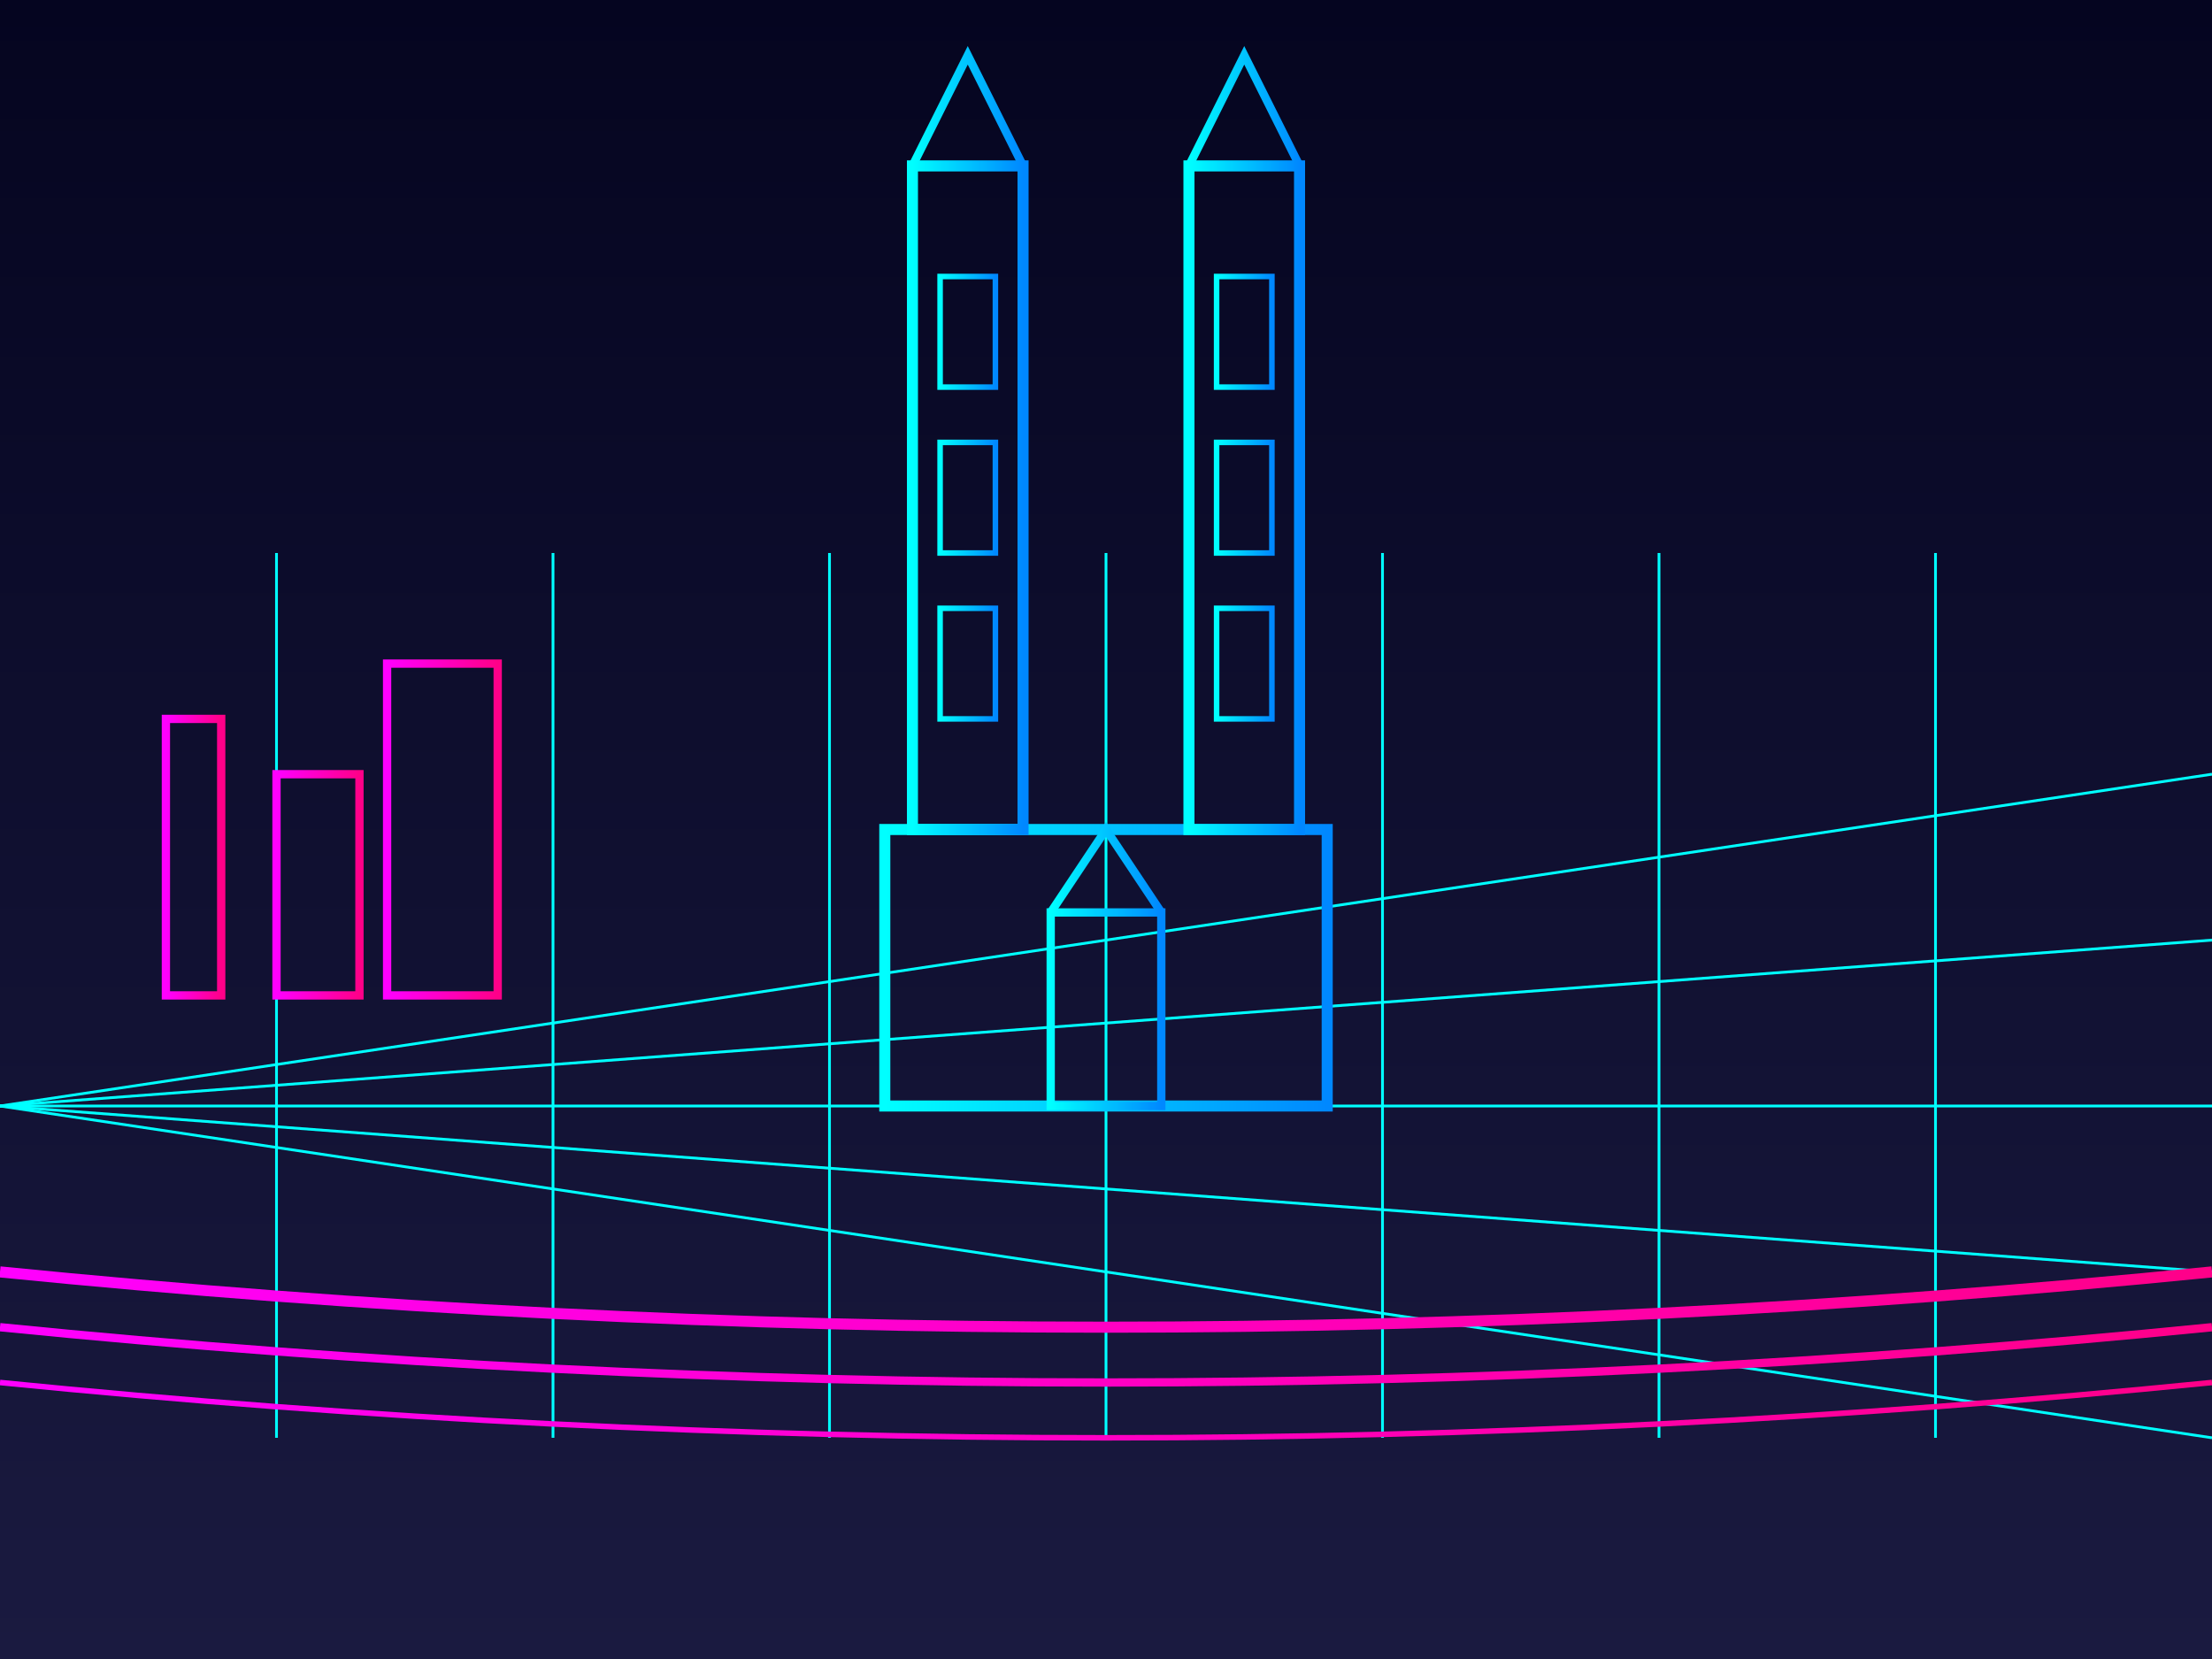<svg xmlns="http://www.w3.org/2000/svg" width="400" height="300" viewBox="0 0 400 300">
  <defs>
    <linearGradient id="cologne-sky" x1="0%" y1="0%" x2="0%" y2="100%">
      <stop offset="0%" stop-color="#050520" />
      <stop offset="100%" stop-color="#1a1a40" />
    </linearGradient>
    <linearGradient id="cologne-neon-blue" x1="0%" y1="0%" x2="100%" y2="0%">
      <stop offset="0%" stop-color="#00ffff" />
      <stop offset="100%" stop-color="#0088ff" />
    </linearGradient>
    <linearGradient id="cologne-neon-pink" x1="0%" y1="0%" x2="100%" y2="0%">
      <stop offset="0%" stop-color="#ff00ff" />
      <stop offset="100%" stop-color="#ff0088" />
    </linearGradient>
  </defs>
  
  <!-- Background -->
  <rect width="400" height="300" fill="url(#cologne-sky)" />
  
  <!-- Grid lines -->
  <g>
    <line x1="0" y1="200" x2="400" y2="260" stroke="#00ffff" stroke-width="0.5" />
    <line x1="0" y1="200" x2="400" y2="230" stroke="#00ffff" stroke-width="0.5" />
    <line x1="0" y1="200" x2="400" y2="200" stroke="#00ffff" stroke-width="0.5" />
    <line x1="0" y1="200" x2="400" y2="170" stroke="#00ffff" stroke-width="0.5" />
    <line x1="0" y1="200" x2="400" y2="140" stroke="#00ffff" stroke-width="0.5" />
    
    <line x1="50" y1="100" x2="50" y2="260" stroke="#00ffff" stroke-width="0.5" />
    <line x1="100" y1="100" x2="100" y2="260" stroke="#00ffff" stroke-width="0.5" />
    <line x1="150" y1="100" x2="150" y2="260" stroke="#00ffff" stroke-width="0.5" />
    <line x1="200" y1="100" x2="200" y2="260" stroke="#00ffff" stroke-width="0.5" />
    <line x1="250" y1="100" x2="250" y2="260" stroke="#00ffff" stroke-width="0.5" />
    <line x1="300" y1="100" x2="300" y2="260" stroke="#00ffff" stroke-width="0.5" />
    <line x1="350" y1="100" x2="350" y2="260" stroke="#00ffff" stroke-width="0.5" />
  </g>
  
  <!-- Cologne Cathedral -->
  <g transform="translate(200,150)">
    <!-- Main structure -->
    <rect x="-40" y="0" width="80" height="50" fill="none" stroke="url(#cologne-neon-blue)" stroke-width="2" />
    
    <!-- Towers -->
    <rect x="-35" y="-120" width="20" height="120" fill="none" stroke="url(#cologne-neon-blue)" stroke-width="2" />
    <rect x="15" y="-120" width="20" height="120" fill="none" stroke="url(#cologne-neon-blue)" stroke-width="2" />
    
    <!-- Tower Details -->
    <path d="M-35 -120 L-25 -140 L-15 -120" fill="none" stroke="url(#cologne-neon-blue)" stroke-width="1.5" />
    <path d="M15 -120 L25 -140 L35 -120" fill="none" stroke="url(#cologne-neon-blue)" stroke-width="1.5" />
    
    <!-- Windows and details -->
    <rect x="-30" y="-100" width="10" height="20" fill="none" stroke="url(#cologne-neon-blue)" stroke-width="1" />
    <rect x="-30" y="-70" width="10" height="20" fill="none" stroke="url(#cologne-neon-blue)" stroke-width="1" />
    <rect x="-30" y="-40" width="10" height="20" fill="none" stroke="url(#cologne-neon-blue)" stroke-width="1" />
    
    <rect x="20" y="-100" width="10" height="20" fill="none" stroke="url(#cologne-neon-blue)" stroke-width="1" />
    <rect x="20" y="-70" width="10" height="20" fill="none" stroke="url(#cologne-neon-blue)" stroke-width="1" />
    <rect x="20" y="-40" width="10" height="20" fill="none" stroke="url(#cologne-neon-blue)" stroke-width="1" />
    
    <!-- Front entrance -->
    <rect x="-10" y="15" width="20" height="35" fill="none" stroke="url(#cologne-neon-blue)" stroke-width="1.5" />
    <path d="M-10 15 L0 0 L10 15" fill="none" stroke="url(#cologne-neon-blue)" stroke-width="1.5" />
  </g>
  
  <!-- Rhine River -->
  <g transform="translate(200,230)">
    <path d="M-200 0 Q 0 20 200 0" fill="none" stroke="url(#cologne-neon-pink)" stroke-width="2" />
    <path d="M-200 10 Q 0 30 200 10" fill="none" stroke="url(#cologne-neon-pink)" stroke-width="1.5" />
    <path d="M-200 20 Q 0 40 200 20" fill="none" stroke="url(#cologne-neon-pink)" stroke-width="1" />
  </g>
  
  <!-- Hohenzollern Bridge -->
  <g transform="translate(290,210)">
    <line x1="-90" y1="0" x2="30" y2="0" stroke="url(#cologne-neon-pink)" stroke-width="2" />
    <line x1="-80" y1="0" x2="-80" y2="-15" stroke="url(#cologne-neon-pink)" stroke-width="1.5" />
    <line x1="-60" y1="0" x2="-60" y2="-15" stroke="url(#cologne-neon-pink)" stroke-width="1.5" />
    <line x1="-40" y1="0" x2="-40" y2="-15" stroke="url(#cologne-neon-pink)" stroke-width="1.5" />
    <line x1="-20" y1="0" x2="-20" y2="-15" stroke="url(#cologne-neon-pink)" stroke-width="1.5" />
    <line x1="0" y1="0" x2="0" y2="-15" stroke="url(#cologne-neon-pink)" stroke-width="1.5" />
    <line x1="20" y1="0" x2="20" y2="-15" stroke="url(#cologne-neon-pink)" stroke-width="1.5" />
    
    <path d="M-80 -15 L-60 -15" fill="none" stroke="url(#cologne-neon-pink)" stroke-width="1" />
    <path d="M-60 -15 L-40 -15" fill="none" stroke="url(#cologne-neon-pink)" stroke-width="1" />
    <path d="M-40 -15 L-20 -15" fill="none" stroke="url(#cologne-neon-pink)" stroke-width="1" />
    <path d="M-20 -15 L0 -15" fill="none" stroke="url(#cologne-neon-pink)" stroke-width="1" />
    <path d="M0 -15 L20 -15" fill="none" stroke="url(#cologne-neon-pink)" stroke-width="1" />
  </g>
  
  <!-- Modern buildings -->
  <g transform="translate(100,180)">
    <rect x="-30" y="-60" width="20" height="60" fill="none" stroke="url(#cologne-neon-pink)" stroke-width="1.5" />
    <rect x="-50" y="-40" width="15" height="40" fill="none" stroke="url(#cologne-neon-pink)" stroke-width="1.5" />
    <rect x="-70" y="-50" width="10" height="50" fill="none" stroke="url(#cologne-neon-pink)" stroke-width="1.5" />
  </g>
  
  <!-- Ground line -->
  <line x1="0" y1="200" x2="400" y2="200" stroke="url(#cologne-neon-blue)" stroke-width="1" />
</svg>